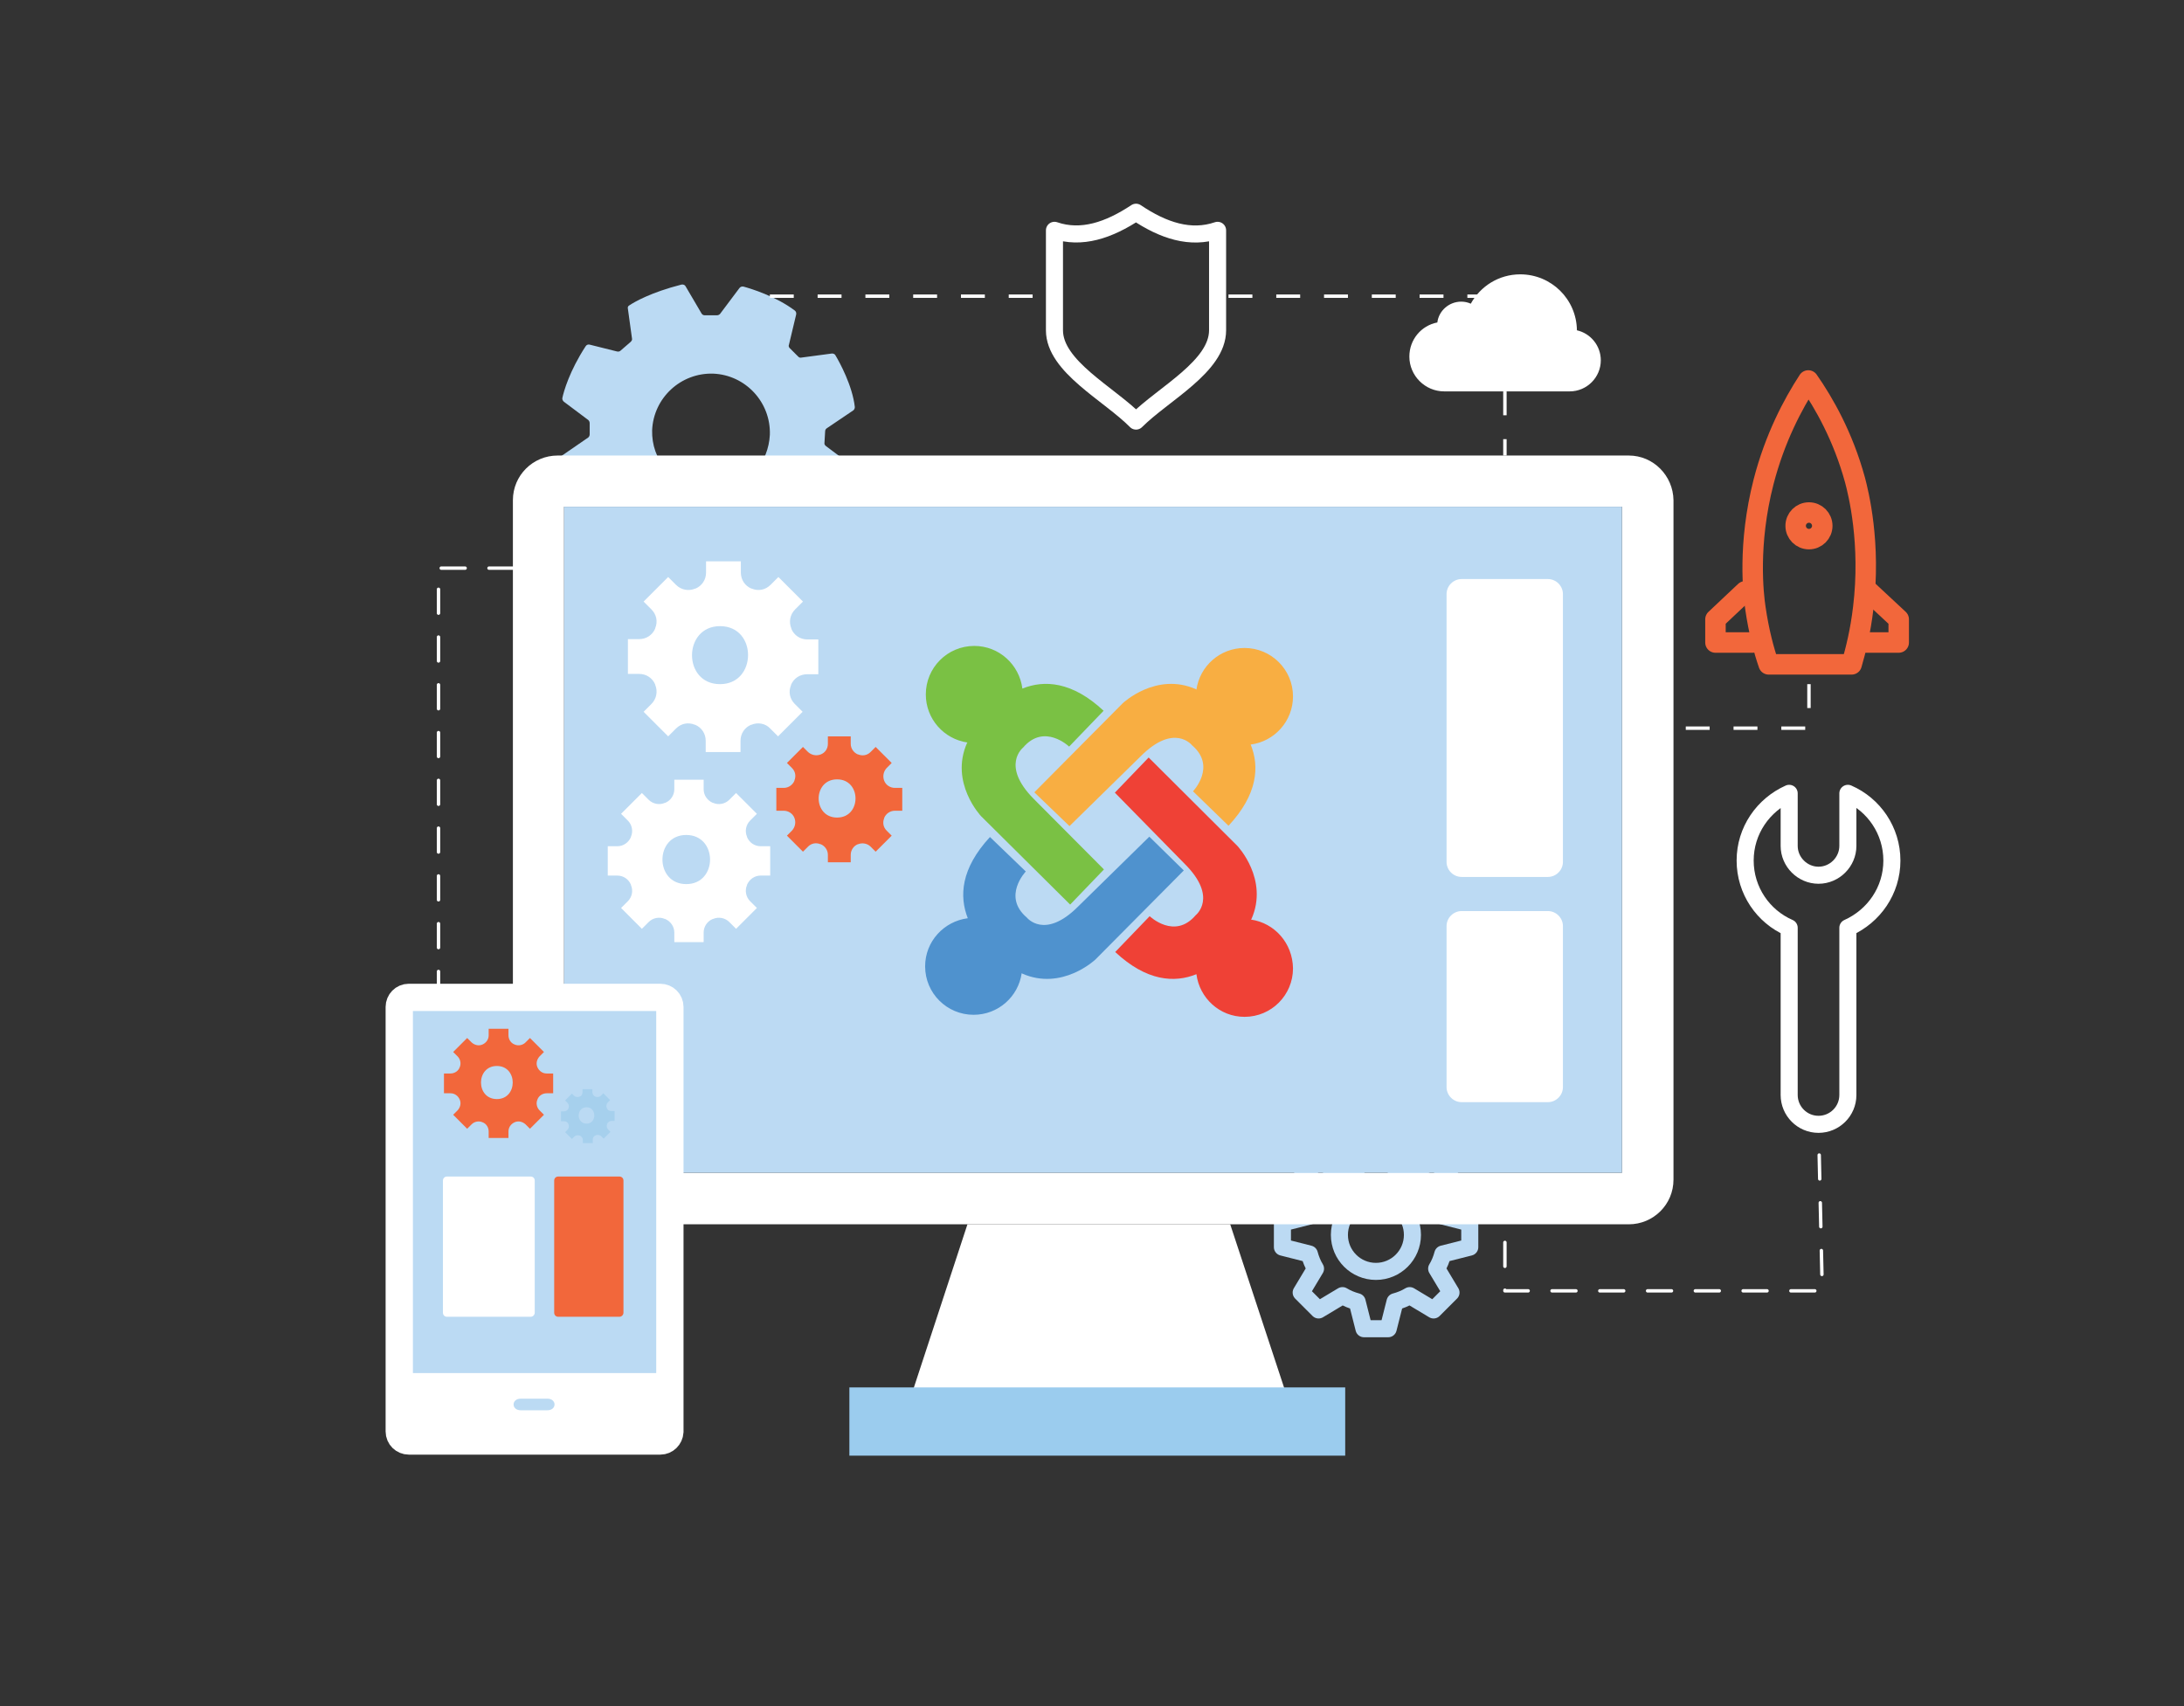 <?xml version="1.0" encoding="utf-8"?>
<!-- Generator: Adobe Illustrator 19.0.0, SVG Export Plug-In . SVG Version: 6.00 Build 0)  -->
<svg version="1.1" id="joomla-maintenance" xmlns="http://www.w3.org/2000/svg" xmlns:xlink="http://www.w3.org/1999/xlink" x="0px"
	 y="0px" viewBox="170 -100 640 500" style="enable-background:new 170 -100 640 500;" xml:space="preserve">
<rect x="170" y="-100" width="640" height="500" fill="#333333" stroke="none"/>
<style type="text/css">
	.st0{fill:none;stroke:#BCDAF3;stroke-width:5;stroke-linecap:round;stroke-linejoin:round;stroke-miterlimit:10;}
	.st1{fill:#BBDAF3;}
	.st2{fill:#FFFFFF;}
	.st3{fill:none;stroke:#9BCCEE;stroke-width:20;stroke-miterlimit:10;}
	.st4{fill:none;}
	.st5{fill:#BCDAF3;}
	.st6{fill:#BBDAF3;stroke:#FFFFFF;stroke-width:8;stroke-miterlimit:10;}
	.st7{fill:#F2673B;}
	.st8{fill:#A6D0ED;}
	.st9{fill:none;stroke:#F2673B;stroke-width:6;stroke-linecap:round;stroke-linejoin:round;stroke-miterlimit:10;}
	.st10{fill:#F8AE42;}
	.st11{fill:#EF4136;}
	.st12{fill:#4F92CE;}
	.st13{fill:#7AC144;}
	.st14{fill:none;stroke:#FFFFFF;stroke-width:5;stroke-linecap:round;stroke-linejoin:round;stroke-miterlimit:10;}
	.st15{fill:none;stroke:#FFFFFF;stroke-linecap:round;stroke-linejoin:round;stroke-miterlimit:10;stroke-dasharray:7;}
	.st16{fill:none;stroke:#FFFFFF;stroke-miterlimit:10;stroke-dasharray:7;}
</style>
<g>
	<path class="st0" d="M555.5,252.1l-4.2-7l5.1-5.1l7,4.2l0,0c1.3-0.8,2.8-1.4,4.3-1.8l2-7.9h7.1l2,7.9c1.5,0.4,3,1,4.3,1.8l0,0
		l7-4.2l5.1,5.1l-4.2,7l0,0c0.8,1.3,1.4,2.8,1.8,4.3l7.9,2v7.1l-7.9,2c-0.4,1.5-1,3-1.8,4.3l0,0l4.2,7l-5.1,5.1l-7-4.2l0,0
		c-1.3,0.8-2.8,1.4-4.3,1.8l-2,7.9h-7.1l-2-7.9c-1.5-0.4-3-1-4.3-1.8l0,0l-7,4.2l-5.1-5.1l4.2-7l0,0c-0.8-1.3-1.4-2.8-1.8-4.3
		l-7.9-2v-7.1l7.9-2C554.2,254.8,554.8,253.4,555.5,252.1L555.5,252.1z"/>
	<circle class="st0" cx="573.2" cy="261.9" r="10.7"/>
</g>
<g id="desktop">
	<path id="XMLID_27_" class="st1" d="M361.1,26.1c0.4-9.5,8.4-16.9,17.9-16.6c9.5,0.4,16.9,8.4,16.6,17.9c-0.2,4-1.7,7.7-4.1,10.6
		l27.7,0.6c0.2-0.5,0.3-0.9,0.4-1.3c0.1-0.4,0-0.9-0.4-1.2l-7.2-5.4c-0.2-0.2-0.5-0.5-0.4-0.9l0.2-3.4c0-0.4,0.2-0.7,0.5-0.9
		l7.7-5.2c0.3-0.2,0.5-0.6,0.5-1c-0.7-6.3-4.5-13.2-5.7-15.2c-0.2-0.4-0.7-0.5-1-0.5l-9,1.2c-0.4,0.1-0.7-0.1-0.9-0.3L401.4,2
		c-0.2-0.2-0.4-0.6-0.2-1l2.1-8.8c0.1-0.4,0-0.9-0.4-1.2c-5.6-4.2-12.8-6.4-15-7c-0.4-0.1-0.9,0-1.2,0.4L381-8
		c-0.2,0.2-0.5,0.4-0.9,0.4l-3.6,0c-0.4,0-0.7-0.2-0.9-0.5l-4.7-8c-0.2-0.4-0.7-0.6-1.2-0.5c-9,2.3-13.8,5.1-15.3,6.1
		c-0.4,0.2-0.5,0.6-0.4,1l1.2,8.7c0.1,0.4-0.1,0.7-0.4,1l-3,2.6c-0.2,0.2-0.6,0.3-1,0.2l-8-2c-0.4-0.1-0.9,0-1.2,0.5
		c-4.7,7.2-6.4,13.2-6.8,15.1c-0.1,0.4,0.1,0.8,0.4,1.1l7.2,5.4c0.2,0.2,0.4,0.5,0.4,0.9l0,3.3c0,0.4-0.2,0.7-0.4,0.9l-7.7,5.3
		c-0.4,0.2-0.5,0.6-0.4,1c0.1,0.8,0.2,1.7,0.4,2.5l30.5,0.6C362.4,34.4,361,30.4,361.1,26.1z"/>
	<polygon id="XMLID_3_" class="st2" points="549.7,317 434.4,317 453.5,258.8 530.5,258.8 	"/>
	<line id="XMLID_2_" class="st3" x1="418.9" y1="316.6" x2="564.2" y2="316.6"/>
	<polyline id="XMLID_8_" class="st4" points="649.7,59.7 649.7,226.6 344.8,226.6 344.8,41.3 649.7,41.3 649.7,59.7 	"/>
	<g id="XMLID_1_">
		<path id="XMLID_88_" class="st2" d="M645.3,48.5v195.2h-310V48.5H645.3 M647.3,33.5H333.4c-7.2,0-13.1,5.8-13.1,13.1v199.1
			c0,7.2,5.8,13.1,13.1,13.1h313.9c7.2,0,13.1-5.8,13.1-13.1V46.6C660.3,39.4,654.5,33.5,647.3,33.5L647.3,33.5z"/>
	</g>
	<rect x="335.3" y="48.5" class="st5" width="310" height="195.2"/>
	<path id="XMLID_11_" class="st2" d="M623.6,157h-25.3c-2.4,0-4.4-2-4.4-4.4V74.1c0-2.4,2-4.4,4.4-4.4h25.3c2.4,0,4.4,2,4.4,4.4
		v78.5C628,155,626,157,623.6,157z"/>
	<path id="XMLID_10_" class="st2" d="M623.6,223h-25.3c-2.4,0-4.4-2-4.4-4.4v-47.2c0-2.4,2-4.4,4.4-4.4h25.3c2.4,0,4.4,2,4.4,4.4
		v47.2C628,221,626,223,623.6,223z"/>
</g>
<g id="XMLID_39_">
	<path id="XMLID_37_" class="st6" d="M363.5,322.3h-73.7c-1.5,0-2.8-1.2-2.8-2.8V195.1c0-1.5,1.2-2.8,2.8-2.8h73.7
		c1.5,0,2.8,1.2,2.8,2.8v124.5C366.2,321.1,365,322.3,363.5,322.3z"/>
	<path id="XMLID_44_" class="st2" d="M325.5,285.9H301c-0.7,0-1.2-0.5-1.2-1.2v-38.7c0-0.7,0.5-1.2,1.2-1.2h24.5
		c0.7,0,1.2,0.5,1.2,1.2v38.7C326.7,285.3,326.2,285.9,325.5,285.9z"/>
	<path id="XMLID_45_" class="st7" d="M351.5,285.9h-17.9c-0.7,0-1.2-0.5-1.2-1.2v-38.7c0-0.7,0.5-1.2,1.2-1.2h17.9
		c0.7,0,1.2,0.5,1.2,1.2v38.7C352.7,285.3,352.2,285.9,351.5,285.9z"/>
	<path id="XMLID_31_" class="st2" d="M289.4,302.4v18.5H364v-18.5H289.4z M330.4,313.3h-7.8c-2.8,0-2.8-3.4,0-3.4h7.8
		C333.2,309.9,333.2,313.3,330.4,313.3z"/>
	<g>
		<path class="st7" d="M330.2,214.6c-1.2,0-2.2-0.7-2.7-1.8l0,0c-0.5-1.1-0.2-2.3,0.6-3.2l1.3-1.3l-4.1-4.1l-1.3,1.3
			c-0.8,0.8-2.1,1.1-3.2,0.6l0,0c-1.1-0.4-1.8-1.5-1.8-2.7v-1.9h-5.8v1.9c0,1.2-0.7,2.2-1.8,2.7l0,0c-1.1,0.5-2.3,0.2-3.2-0.6
			l-1.3-1.3l-4.1,4.1l1.3,1.3c0.8,0.8,1.1,2.1,0.6,3.2l0,0c-0.4,1.1-1.5,1.8-2.7,1.8h-1.9v5.8h1.9c1.2,0,2.2,0.7,2.7,1.8l0,0
			c0.5,1.1,0.2,2.3-0.6,3.2l-1.3,1.3l4.1,4.1l1.3-1.3c0.8-0.8,2.1-1.1,3.2-0.6l0,0c1.1,0.4,1.8,1.5,1.8,2.7v1.9h5.8v-1.9
			c0-1.2,0.7-2.2,1.8-2.7l0,0c1.1-0.5,2.3-0.2,3.2,0.6l1.3,1.3l4.1-4.1l-1.3-1.3c-0.8-0.8-1.1-2.1-0.6-3.2l0,0
			c0.4-1.1,1.5-1.8,2.7-1.8h1.9v-5.8H330.2z M315.6,222.1c-6.2,0-6.2-9.7,0-9.7C321.8,212.4,321.8,222.1,315.6,222.1z"/>
	</g>
	<g>
		<path class="st8" d="M349.1,225.6c-0.6,0-1.1-0.3-1.3-0.9l0,0c-0.2-0.5-0.1-1.2,0.3-1.6l0.7-0.7l-2-2l-0.7,0.7
			c-0.4,0.4-1,0.5-1.6,0.3l0,0c-0.5-0.2-0.9-0.7-0.9-1.3v-0.9h-2.9v0.9c0,0.6-0.3,1.1-0.9,1.3l0,0c-0.5,0.2-1.2,0.1-1.6-0.3
			l-0.6-0.6l-2,2l0.7,0.7c0.4,0.4,0.5,1,0.3,1.6l0,0c-0.2,0.5-0.7,0.9-1.3,0.9h-0.9v2.9h0.9c0.6,0,1.1,0.3,1.3,0.9l0,0
			c0.2,0.5,0.1,1.2-0.3,1.6l-0.7,0.7l2,2l0.7-0.7c0.4-0.4,1-0.5,1.6-0.3l0,0c0.5,0.2,0.9,0.7,0.9,1.3v0.9h2.9V234
			c0-0.6,0.3-1.1,0.9-1.3l0,0c0.5-0.2,1.2-0.1,1.6,0.3l0.7,0.7l2-2l-0.7-0.7c-0.4-0.4-0.5-1-0.3-1.6l0,0c0.2-0.5,0.7-0.9,1.3-0.9
			h0.9v-2.9H349.1z M341.9,229.3c-3.1,0-3.1-4.8,0-4.8C344.9,224.5,344.9,229.3,341.9,229.3z"/>
	</g>
</g>
<path id="XMLID_103_" class="st9" d="M699.9,11.5c-4.5,6.9-9.8,16.9-13.1,29.7c-4.7,18.3-3,33-2.4,37c1,6.9,2.5,12.5,3.9,16.5
	c8.1,0,16.2,0,24.3,0c1.2-4.1,2.6-9.7,3.4-16.5c2.3-19-1.4-33.7-2.4-37.5C710.1,27.9,704.5,18.1,699.9,11.5z"/>
<polyline id="XMLID_105_" class="st9" points="681.4,73.3 672.7,81.5 672.7,88.3 683.6,88.3 "/>
<polyline id="XMLID_84_" class="st9" points="717.6,73.3 726.4,81.5 726.4,88.3 715.5,88.3 "/>
<circle id="XMLID_101_" class="st9" cx="700.1" cy="54.1" r="3.9"/>
<g id="XMLID_18_">
	<path id="XMLID_15_" class="st10" d="M548.9,104.1c0-7.9-6.4-14.2-14.2-14.2c-7.2,0-13.1,5.3-14.1,12.2c-0.1,0-0.1-0.1-0.1-0.1
		c-11.7-5.2-21.5,4.1-21.5,4.1l-25.9,26.1l10.3,9.9l20.9-20.5c9.8-9.8,15-3.2,15-3.2c7.3,6.2,0.3,13.5,0.3,13.5L530,142
		c8.6-9.2,9.1-17.4,6.5-23.8C543.5,117.3,548.9,111.3,548.9,104.1"/>
	<path id="XMLID_14_" class="st11" d="M536.6,169.5c0-0.1,0.1-0.1,0.1-0.1c5.2-11.7-4.1-21.5-4.1-21.5l-26-25.9l-9.9,10.3l20.5,20.9
		c9.8,9.8,3.2,15,3.2,15c-6.2,7.3-13.5,0.3-13.5,0.3L496.8,179c9.2,8.6,17.4,9.1,23.8,6.5c0.9,7,6.8,12.5,14.1,12.5
		c7.9,0,14.2-6.4,14.2-14.2C548.8,176.4,543.5,170.5,536.6,169.5"/>
	<path id="XMLID_13_" class="st12" d="M506.8,145.2l-20.9,20.5c-9.8,9.8-15,3.2-15,3.2c-7.3-6.2-0.3-13.5-0.3-13.5l-10.5-10.1
		c-8.6,9.3-9,17.4-6.5,23.8c-7,0.9-12.5,6.8-12.5,14.1c0,7.9,6.4,14.2,14.2,14.2c7.2,0,13.1-5.3,14.1-12.2c0.1,0,0.1,0.1,0.1,0.1
		c11.7,5.2,21.5-4.1,21.5-4.1l25.9-26.1L506.8,145.2"/>
	<path id="XMLID_12_" class="st13" d="M472.9,134.1c-9.7-9.8-3.1-15-3.1-15c6.2-7.3,13.5-0.3,13.5-0.3l10.1-10.5
		c-9.2-8.6-17.4-9.1-23.8-6.5c-0.9-7-6.8-12.5-14.1-12.5c-7.9,0-14.2,6.4-14.2,14.2c0,7.2,5.3,13.1,12.2,14.1c0,0.1-0.1,0.1-0.1,0.1
		c-5.2,11.7,4.1,21.5,4.1,21.5l26.1,25.9l9.9-10.3L472.9,134.1"/>
</g>
<g>
	<path class="st2" d="M406.6,87.4c-2.1,0-3.9-1.2-4.7-3.1l0-0.1c-0.8-1.9-0.4-4.1,1.1-5.6l2.3-2.3l-7.2-7.2l-2.3,2.3
		c-1.5,1.5-3.6,1.9-5.5,1.1l-0.1,0c-1.9-0.8-3.1-2.6-3.1-4.7v-3.3h-10.2v3.3c0,2.1-1.2,3.9-3.1,4.7l-0.1,0c-1.9,0.8-4.1,0.4-5.6-1.1
		l-2.3-2.3l-7.2,7.2l2.3,2.3c1.5,1.5,1.9,3.6,1.1,5.5l0,0.1c-0.8,1.9-2.6,3.1-4.7,3.1H354v10.2h3.3c2.1,0,3.9,1.2,4.7,3.1l0,0.1
		c0.8,1.9,0.4,4.1-1.1,5.6l-2.3,2.3l7.2,7.2l2.3-2.3c1.5-1.5,3.6-1.9,5.5-1.1l0.1,0c1.9,0.8,3.1,2.6,3.1,4.7v3.3H387v-3.3
		c0-2.1,1.2-3.9,3.1-4.7l0.1,0c1.9-0.8,4.1-0.4,5.5,1.1l2.3,2.3l7.2-7.2l-2.3-2.3c-1.5-1.5-1.9-3.6-1.1-5.5l0-0.1
		c0.8-1.9,2.6-3.1,4.7-3.1h3.3V87.4H406.6z M381,100.5c-11,0-10.9-17,0-17C392,83.5,391.9,100.5,381,100.5z"/>
	<g>
		<path class="st7" d="M432.2,130.9c-1.3,0-2.6-0.8-3.1-2.1l0,0c-0.5-1.3-0.2-2.7,0.7-3.7l1.5-1.5l-4.7-4.7l-1.5,1.5
			c-1,1-2.4,1.2-3.6,0.7l-0.1,0c-1.2-0.5-2.1-1.7-2.1-3.1v-2.2h-6.7v2.2c0,1.4-0.8,2.6-2.1,3.1l0,0c-1.3,0.5-2.7,0.2-3.7-0.7
			l-1.5-1.5l-4.7,4.7l1.5,1.5c1,1,1.2,2.4,0.7,3.6l0,0.1c-0.5,1.2-1.7,2.1-3.1,2.1h-2.2v6.7h2.2c1.3,0,2.6,0.8,3.1,2.1l0,0
			c0.5,1.3,0.2,2.7-0.7,3.7l-1.5,1.5l4.7,4.7l1.5-1.5c1-1,2.4-1.2,3.6-0.7l0.1,0c1.2,0.5,2.1,1.7,2.1,3.1v2.2h6.7v-2.2
			c0-1.3,0.8-2.6,2.1-3.1l0.1,0c1.2-0.5,2.7-0.2,3.6,0.7l1.5,1.5l4.7-4.7l-1.5-1.5c-1-1-1.2-2.4-0.7-3.6l0-0.1
			c0.5-1.2,1.7-2.1,3.1-2.1h2.2v-6.7H432.2z M415.3,139.6c-7.2,0-7.2-11.2,0-11.2C422.5,128.4,422.5,139.6,415.3,139.6z"/>
	</g>
	<path class="st2" d="M392.9,148c-1.7,0-3.3-1-4-2.7l0-0.1c-0.7-1.6-0.3-3.5,0.9-4.7l2-2l-6.1-6.1l-2,2c-1.2,1.2-3.1,1.6-4.7,0.9
		l-0.1,0c-1.6-0.7-2.7-2.2-2.7-4v-2.8h-8.6v2.8c0,1.7-1,3.3-2.7,4l-0.1,0c-1.6,0.7-3.5,0.3-4.7-0.9l-2-2l-6.1,6.1l2,2
		c1.2,1.2,1.6,3.1,0.9,4.7l0,0.1c-0.7,1.6-2.2,2.7-4,2.7h-2.8v8.6h2.8c1.7,0,3.3,1,4,2.7l0,0.1c0.7,1.6,0.3,3.5-0.9,4.7l-2,2
		l6.1,6.1l2-2c1.2-1.2,3.1-1.6,4.7-0.9l0.1,0c1.6,0.7,2.7,2.2,2.7,4v2.8h8.6v-2.8c0-1.7,1-3.3,2.7-4l0.1,0c1.6-0.7,3.5-0.3,4.7,0.9
		l2,2l6.1-6.1l-2-2c-1.2-1.2-1.6-3.1-0.9-4.7l0-0.1c0.7-1.6,2.2-2.7,4-2.7h2.8V148H392.9z M371.1,159.1c-9.3,0-9.3-14.4,0-14.4
		C380.4,144.7,380.4,159.1,371.1,159.1z"/>
</g>
<path class="st2" d="M630,14.7c5,0,9.1-4.1,9.1-9.1c0-4.3-3-7.9-7-8.8c-0.1-9.1-7.5-16.4-16.6-16.4c-6.3,0-11.7,3.5-14.5,8.6
	c-0.9-0.4-1.8-0.6-2.8-0.6c-3.6,0-6.6,2.7-7,6.1c-4.7,0.9-8.2,5-8.2,10c0,5.6,4.6,10.2,10.2,10.2C594.6,14.7,628.9,14.7,630,14.7z"
	/>
<g>
	<g>
		<path class="st14" d="M694.3,171.9v49c0,4.7,3.8,8.6,8.6,8.6l0,0c4.7,0,8.6-3.8,8.6-8.6v-49c7.6-3.4,12.9-10.9,12.9-19.7
			s-5.3-16.4-12.9-19.7v15.4c0,4.7-3.9,8.6-8.6,8.6c-4.7,0-8.6-3.9-8.6-8.6v-15.4c-7.6,3.4-12.9,10.9-12.9,19.7
			S686.7,168.6,694.3,171.9z"/>
		<path class="st14" d="M702.9,235"/>
		<polyline class="st15" points="703.1,238.5 704,278.3 611,278.3 611,258.4 		"/>
		<polyline class="st15" points="320.3,66.5 298.5,66.5 298.5,192.3 		"/>
	</g>
</g>
<path class="st14" d="M502.9-37.8c-8,5.3-16,8-23.9,5.3v29.3c0,10.6,16,18.6,23.9,26.6c8-8,23.9-16,23.9-26.6v-29.3
	C518.9-29.8,510.9-32.4,502.9-37.8z"/>
<line class="st16" x1="611" y1="14.7" x2="611" y2="33.5"/>
<line class="st16" x1="395.6" y1="-13.2" x2="476" y2="-13.2"/>
<line class="st16" x1="530" y1="-13.2" x2="611" y2="-13.2"/>
<polyline class="st16" points="700.1,100.5 700.1,113.4 657.5,113.4 "/>
</svg>
